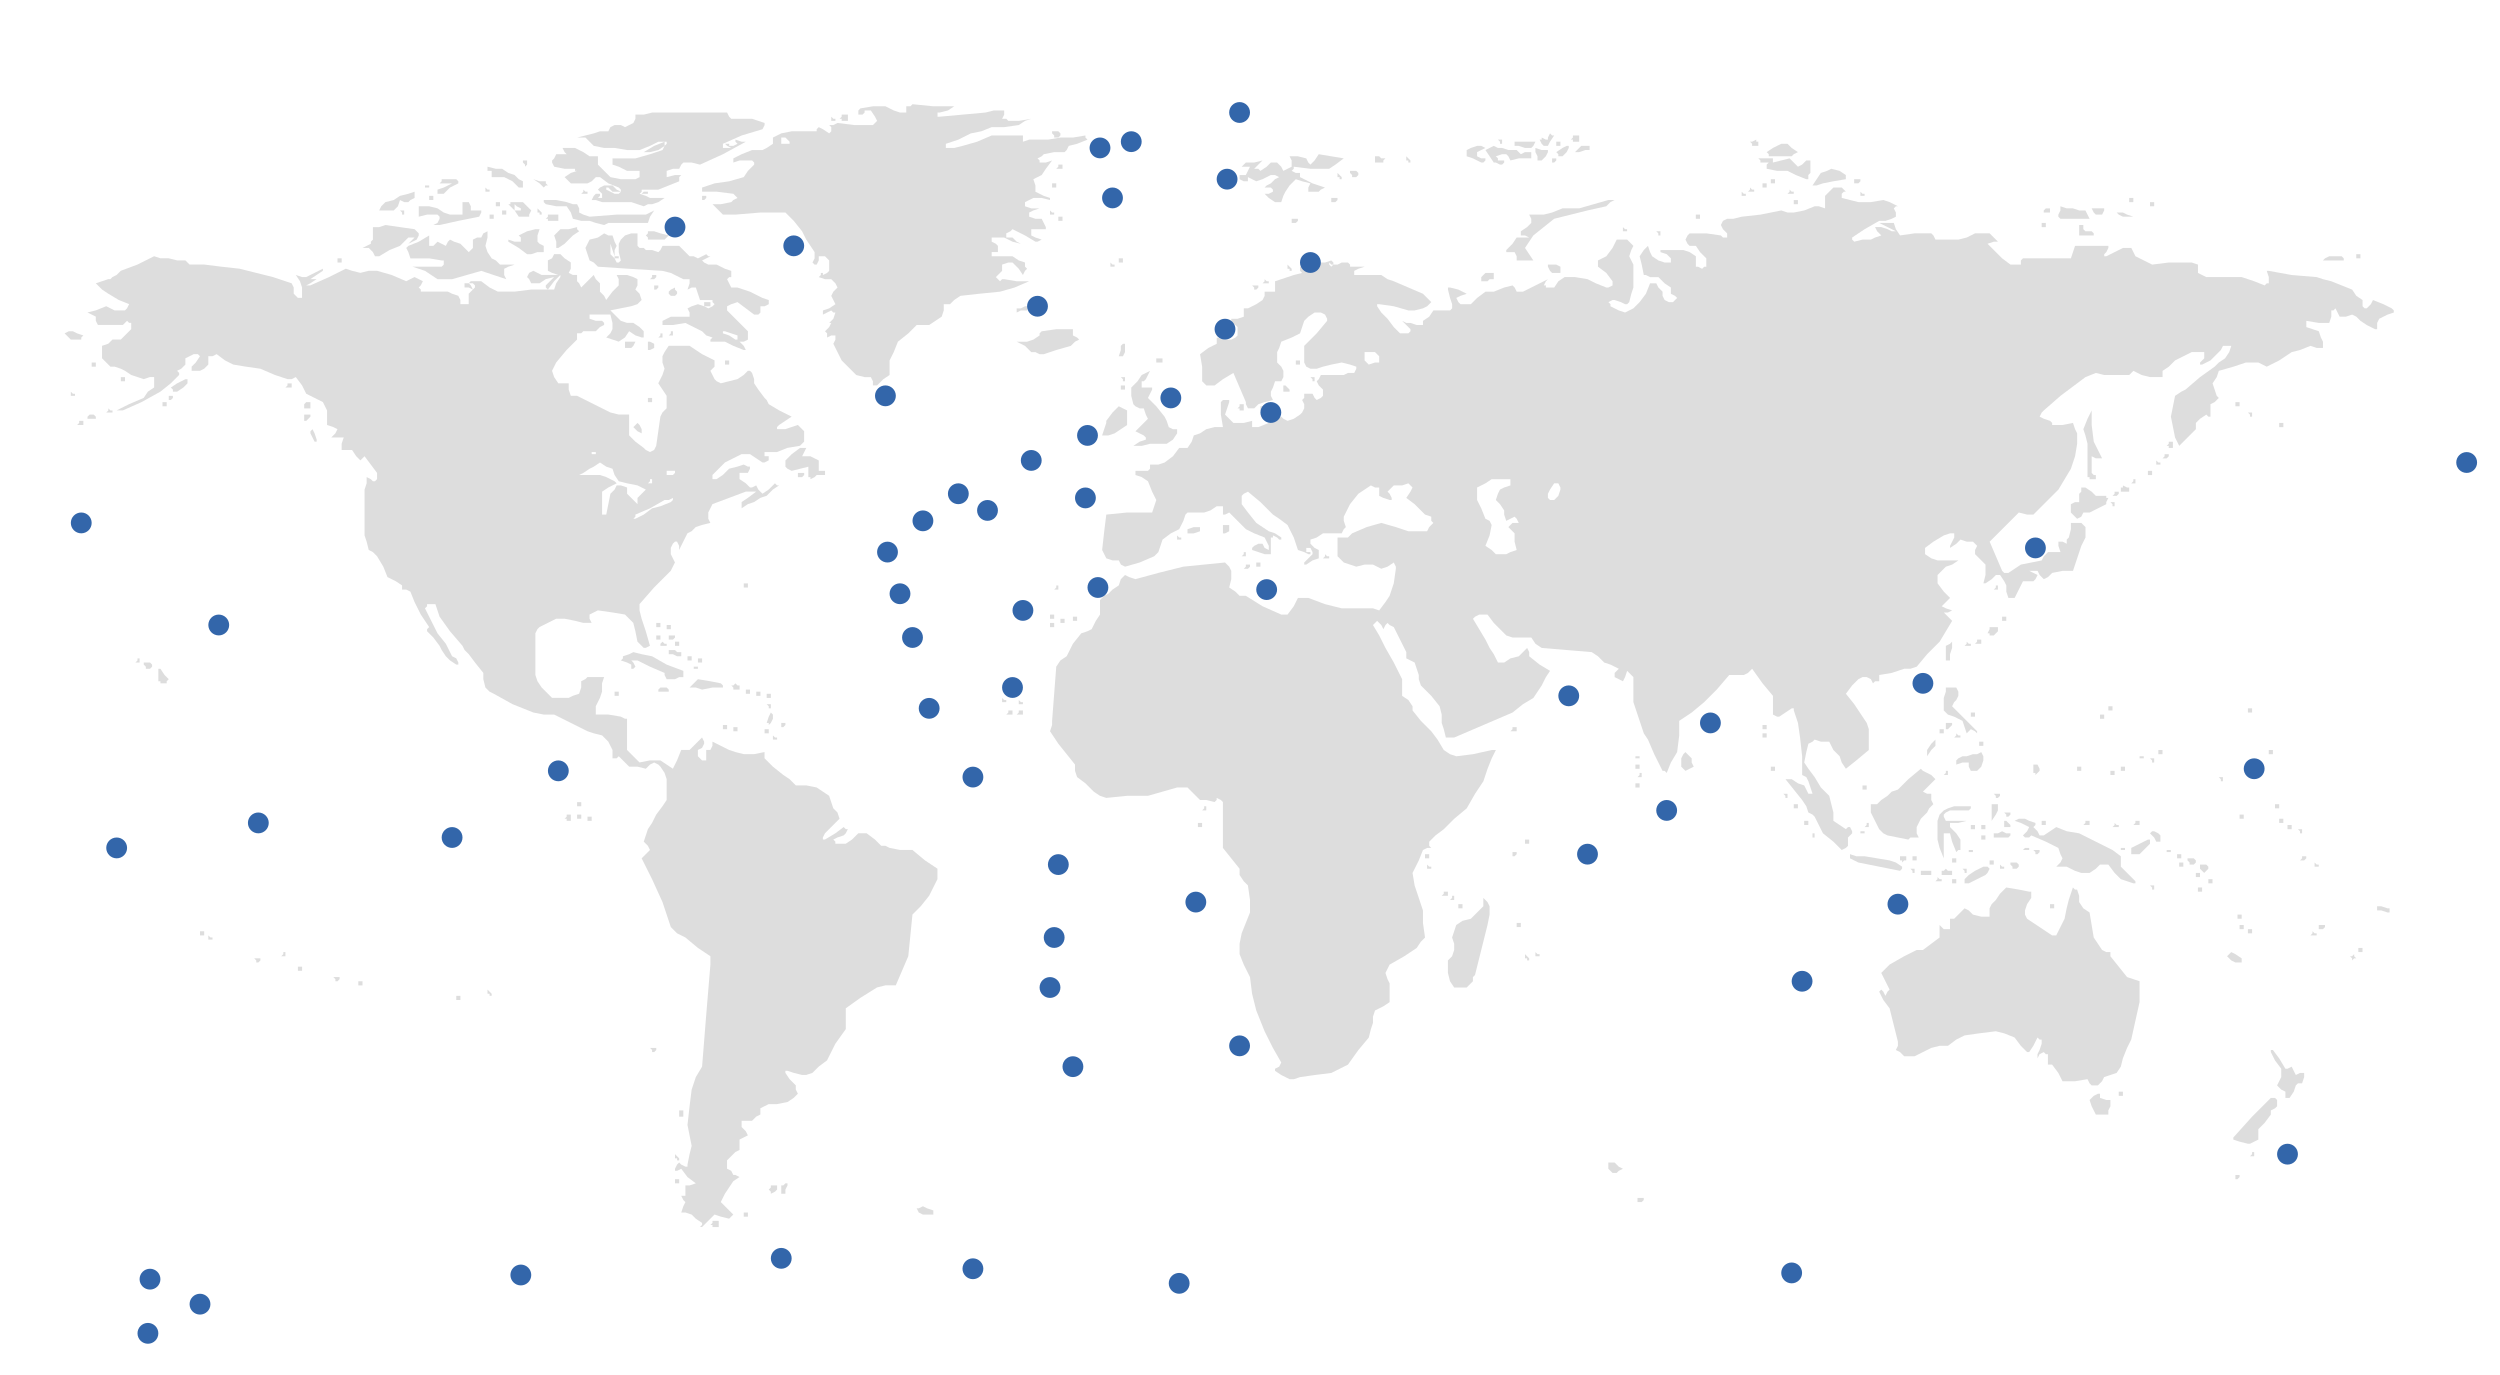 <svg xmlns="http://www.w3.org/2000/svg" viewBox="0 0 1200 660">
<style>
@keyframes pulse {
  from {
    stroke: #36a;
    stroke-width: 0;
  }
  50% {
    stroke: #3366aa00;
    stroke-width: 15;
  }
}
circle {
  animation-duration: 3s;
  animation-iteration-count: infinite;
  animation-name: pulse;
}
</style>
<path fill="#ddd" d="m337 588 0-1-3-2-2-2-3-1-2 0 1-3 1-2-1-1-1-2h1 1v-2-3l2 0 3-1-4-3-3-4-2 1-1 0 0-1 0 0 1-2 1-1 1 1 2 1 1 0 0-1 1-5 1-4-1-5-1-5 1-9 1-8 2-6 3-5 2-25 2-24 0-2 0-2-6-4-6-5-4-2-3-3-2-6-2-6-5-11-5-10 2-2 2-2-1-2-2-2 1-3 1-3 2-3 2-4 3-4 2-3v-5-5l-1-3-2-3-1-1-2-1-2 1-2 2-4-1-4 0-3-3-2-2-1 1-2 0v-2-2l-2-4-3-3-4-1-3-1-8-4-8-4-5 0-5-1-10-4-9-5-2-1-2-2-1-4 0-3-4-5-3-4-2-2-1-2-6-7-5-7-1-3-1-3h-2-2l0 1-1 1 3 6 3 6 4 5 3 6 2 1 1 2 0 1-1 0-3-2-2-2-2-3-1-2-3-4-3-3 0-1 1-1-2-3-2-3-3-6-2-5-2-1-2 0v-1-1l-3-2-4-2-2-5-3-5-2-2-2-1-1-4-1-3 0-11 0-11 1-3 0-3 2 1 1 1 1 0 1-1v-2-1l-3-4-3-4-1 1-1 1-2-2-2-3h-3-2l0-3 1-3-3 0-3 0 2-2 1-2-2-1-3-1v-4-3l-1-2-1-2-4-2-4-2-2-4-3-4-2 1-2 0-6-2-7-3-7-1-6-1-4-2-4-3-2 1-2 0 0 1 0 1 0 1 0 1-2 2-2 1h-2-2v-1-1l2-2 2-3-1-1-2 0-2 1-2 1v1 2l-2 2-2 1 1 1 0 1-4 4-5 4-9 5-9 4-2 0-1 0 6-3 7-3 2-3 3-2v-3-2l-2 0-3 1-3-1-3-1-3-2-2-1-3-1-2 0-2-2-2-2v-3-3l3-1 2-2h2 2l2-2 3-3v-1-2l-1 0-1-1-1 1-1 1-3 0-3 0-3 0-3 0-1-2 0-2-2-1-2-1 4-1 5-2 2 1 2 1 2 0 3 0 1-1 1-2-5-2-5-3-3-2-3-3 3-1 3-1 1 0 1-1 2-1 2-2 8-3 8-4 3 1 4 0 4 1 4 0 1 1 1 1 3 0 4 0 8 1 9 1 4 1 4 1 8 2 9 3 1 2 0 3 1 1 1 1h1 1l0-3 0-2-1-3-2-3 3 1 2 0 4-2 4-2v1 0l-3 2-3 2 1 0 2 0-3 2-2 1 1 0 1 0 9-4 8-4 3 1 4 1 4-1 4 0 7 2 7 3 2-1 2-1 2 1 2 1-1 2-1 1 1 1 0 1h7 6l2 1 3 1 1 2 0 2 2 0 2 0 0-3 0-2 2-2 1-1 0-1-1-1h-1-1l1 1 1 2-2-1-2 0v-1-1l2 0 1-1h3 2l4 3 4 2 8 0 8-1 5 0 6 0 1-3 2-3v-1 0l-3 3-3 4-1-1 0-1 2-2 2-2-4 1-3 2h-2-2l-1-2-1-1 1-2 2-1 2 1 2 1 4 0 4 0-3-1-2-1v-3-2l2-1 1-2h1 2l2 2 3 2 0 3-1 2 2 1 2 0 0 1 0 2 1 1 1 2 3-3 3-3 1 2 2 2v2 2l2 2 1 2 3-4 3-3 0-3-1-2h2 3l3 1 2 1 0 3-1 2 2 2 1 3-2 2-3 1-5 1-5 1 2 2 3 3 3 1 3 0 3 2 2 2v2 1h0-1l-3-1-3-2-2 3-3 2-3-1-3-1 2-2 1-2 0-3-1-4h-5-5v1 1l3 1 3 0 1 1 0 1-2 1-2 2h-3-3l-1 1-2 0v2 1l-5 5-5 6-1 2-1 2 1 3 2 3 2 0 3 0 0 3 1 3h2 1l8 4 8 4 4 1 5 0v5 5l3 3 4 3 1 1 2 1 2-1 1-2 1-7 1-7 1-2 2-2 0-3 0-3-2-3-2-3 2-4 1-3-1-3 0-3 1-2 2-3h5 5l6 4 6 3v1 2l-1 1-1 1 1 2 1 2 1 1 2 1 4-1 4-1 3-2 2-2 1 0 1 1 1 3 0 2 2 3 3 4 1 1 1 2 5 3 6 3-3 2-3 2-1 1 0 1h2 2l3-1 3-1 2 2 1 1v3 2l-1 1-1 1-6 1-5 2-3 0-3 0v1 1h1 1v1 1l-2 1-1 0-3-2-3-2h-2-2l-4 2-4 2-3 3-3 3v1 1h1 1l3-2 3-3 4-1 3-1 2 1 1 0 0 1-1 2-2 0-2 0v2 1l3 2 2 2 1 0 2-1 1 2 2 2 3-2 3-3 1 1 1 0-3 2-3 3-3 1-3 2-3 1-3 2v-1-2l3-2 4-3-3 0-2 0-8 3-8 3-1 2-1 2 0 3 1 2-4 1-3 1-2 2-2 1-2 4-2 4 0-2-1-2-1 0-1 1-1 2 0 3 1 2 1 2-1 2-1 2-8 8-7 8 0 3 1 4 2 6 2 7-2 1-1 0-2-2-1-1-1-5-1-4-2-2-2-2-6-1-7-1-2 1-2 1 0 2 1 2-4 0-4-1-5-1-4 0-4 2-4 2-1 1-1 2 0 10 0 10 1 3 2 3 3 3 2 2h4 4l2-1 3-1 1-3 0-3 2-1 1-1 4 0 4 0-1 3 0 4-1 3-2 4v2 2l6 0 6 1 2 1 1 0 0 8 0 7 3 3 3 3 5-1 5 0 3 2 3 2 2-4 2-5h2 2l3-3 3-3 1 2 0 1-1 2-2 1v1 2l1 1 1 1h1 1v-2-3h1 1l1-2 0-2 4 2 4 2 3 1 4 1 5 0 5-1v1 2l4 4 5 4 3 2 3 3 5 0 5 1 3 2 3 2 1 3 1 3 2 2 1 3-3 3-3 3-1 1-1 2 0 1 1 0 5-3 4-3 1 1 1 0-1 2-1 1-3 1-2 1 1 1 0 1h3 2l3-2 3-3h2 2l4 3 3 3 2 0 2 1 5 1 6 0 6 5 6 4v3 2l-2 4-2 4-4 5-4 4-1 10-1 10-3 7-3 7-5 0-4 1-8 5-7 5v5 5l-5 7-4 8-4 3-3 3-3 1-2 0-4-1-3-1-1 0 0 1 2 3 3 3 0 2 1 2-2 2-3 2-5 1-4 0-2 1-2 1v1 2l-2 1-2 2h-2-3v2 1l2 2 1 2-2 1-2 1 0 3 0 2-2 1-2 2-1 1-1 1 0 2 0 2 2 1 1 2 1 0 2 1-3 2-2 3-2 3-2 4 3 3 3 3-1 1-1 1-4-1-3-1-3 3-3 3h0-1l1-1zm-28-341 4-3 4-1 5-2 1-1 0-1-2 1-2 0-7 4-7 3 0 1-1 1h1 0zm-17-5 1-5 2-2 1-2 2 0 3 1 0 1 0 2 3 3 2 2v-1-2l2-2 2-2-2-1-2-1-5-1-4-1-2-3-1-3-3-1-3-2-3 2-2 1-3 2-2 1 5 0 5 0 3 1 4 2 0 0 1 1-4 2-3 2 0 1 0 1 0 5 0 4h1 1l1-5zm21-11v-1h0-1l0 1-1 1h1 1zm11-4 0-1h-2-2v1 1h1 2zm-38-10-1 0-1 0 0 1h1 1zm56 371-1 0 1-1 0-1h2 1v2 1h-1-2zm15-5v-1h1 1v1 1h-1-1zm84-1-1-2 1 0 2-1 2 1 3 1v1 1h-2-3zm345-6v-1h2 1l0 1-1 1h-1-1zm-416-4-1-1 1-1 0-1h2 1v1 1l-1 1-2 1zm5-1v-2l1 0 1-1 1 0 0 1-1 2 0 2h-1-1zm-51-4v-1h1 1v1 1h-1-1zm749-2v-1h1 1l0 1-1 1h-1 0zm-300-3-1-1v-2-1h1 2l2 2 2 1-2 1-1 1-1 0-1 0-1-1zm-448-6-1 0v-1-1l1 1 1 1 0 1-1 0zm756-2 0-1h1 0v1 1h-1-1zm-6-6-3-1 0-1 0 0 9-10 9-9 2 0 1 1v1 2l-1 1-2 1v1 1l-3 4-3 3v3 2l-2 1-2 1-1 0 0 0-4-1zm-749-13v-2h1 1v2 1h-1-1zm678-4-1-3 2-2 2-1 0 0 1 0v1 1l3 1 2 0 0 1 0 2-1 2 0 2h-3-3l-2-4zm93-5v-2l-2-1-2-2 1-2 1-2v-2-2l-3-4-2-4 0-1 1 0 3 4 3 5 1 0 2-1 1 2 1 2 2-1 2 0 0 2-1 3-2 0-1 1-1 3-2 3h-1-1zm-80-1v-1h1 1v1 1h-1-1zm-14-5-1-2-6 1-6 0-2-4-3-4h-1-1v-2-3l-1 0-1-1-2 1-1 2 0-2 1-2 1-3 0-2-1 0-1-1-2 4-2 3-1 0 0 0-3-3-3-4-5-2-4-1-8 1-7 1-4 2-4 3-4 0-4 1-4 2-4 2h-2-3l-2-2-2-1 1-2 0-2-2-8-2-8-3-4-2-4 1-1 0 0 1 1 1 2 1-2 1-1-2-4-2-4 2-2 2-2 7-4 6-3h2 1l4-3 4-3v-3-3l1 1 1 1h2 1v-2-3h1 1l3-3 2-2 2 1 2 2 4 1 4 0v-2-2l1-2 2-2 2-3 3-3 6 1 5 1h1 0v1 2l-2 3-1 3 0 2 1 2 6 4 6 4h1 1l2-4 2-4 1-5 1-4 1-3 1-3 1 1 1 0 1 3 0 3 2 3 3 2 1 6 1 6 2 3 2 3 2 1 2 0v1 1l4 5 4 5 3 1 3 1 0 5 0 5-2 9-2 9-2 4-2 5-1 4-2 3-3 1-3 1-1 2-2 2h-1-2l-1-1zm-388-4-3-2v-1 0l2-1 1-2-4-7-4-8-2-5-2-5-2-8-1-8-3-6-2-5 0-5 1-5 2-5 2-5 0-6-1-7-2-2-2-3v-1-2l-4-5-4-5v-11-11l-1-1-2-1 0 1-1 1-4-1-3 0-3-3-3-3h-3-2l-7 2-7 2-10 0-10 1-3-1-3-2-4-4-4-3-1-3 0-3-4-5-4-5-2-3-2-3 1-3 0-2 1-13 1-13 2-3 3-2 3-6 4-5 3-1 2-1 2-4 2-3v-3-4l2-2 2-1 2-2 3-2 1-3 2-2 2 1 3 1 11-3 12-3 10-1 10-1 2 2 1 2 0 4-1 4 3 2 2 2h1 2l8 5 9 4h2 1l3-4 2-4h3 2l8 3 8 2 3 0 3 0 3 0 3 0 3 0 3 1 3-4 2-3 2-6 1-7 0-1-1-2-3 2-3 1-2-1-2-1-4 0-4 1-3-1-3-1-2-2-1-1 0-5 0-4h2 3l1-1 1-1 7-3 7-2 7 2 6 2h5 4l1-2 2-2-1-1 0-2-3-1-2-2-3-3-4-3 2-3 1-2-1-1-1-1-3 1-4 0-2 2-1 1 1 1 1 2 0 1-1 0-3-1-2-1 0-2 0-2-2 0-2-1-3 2-3 2-4 5-3 6 0 2 1 3-1 1-1 2h-4-5l-3 2-3 1v1 1l2 2 2 1v2 2l-3 1-3 2-1 0 0-1 2-2 2-2 0-1-1-2h-1-1v1 1h1 1l0 1-1 0-2-1-3-1-2-6-3-6-4-3-3-2-6-6-6-5-2 1-1 1 0 2 0 2 3 4 4 5 3 2 3 2 3 1 3 2 0 1-1 0-1-1-2-1 0 1-1 0v4 4h-1-2l-3-1-3-1 0-1 1-1 2-1 2 0 1 2 2 1 0-1 0-1-1-2-1-2-5-2-4-2-4-4-4-4-2 1-1 0v-2-2h-1-2l-3 2-3 1-3 0-4 0-1 0-1 1-1 3-2 4-4 2-4 3-1 3-1 3-1 1-1 1-7 3-7 2-2-1-1-2-3 0-3-1-1-2-1-2 1-9 1-8 10-1 10 0 1 0 1 0 1-3 1-3-2-4-2-5-3-2-3-1 0-1 0-1h3 3l1-1 0-2 4 0 3-1 4-3 3-4h2 2l2-3 1-3 3-1 3-2 4-1 4 0-1-6 0-6 1-1 2 0 1 0 0 1-1 3-1 3 2 2 2 2 5 0 4-1v1 2l1 0 2 0 5-2 6-3 1 1 2 1 3-1 3-2 1-1 1-2 0-2-1-2 1-1 0-2h2 2l1 2 1 1 2-1 1-1v-2-1l-2-2-1-2 1-1 1-2 5 0 6 0 2-1 3 0 1-2 0-1-3-1-4-1-5 1-4 1-3 1-3 0-2-1-1-2v-4-4l6-6 5-6 0-1-1-2-2-1-3 0-3 2-2 2-1 3-1 3-4 2-5 2-1 3-1 2v3 2l2 2 1 2 0 3-1 2h-1-2l-1 3-1 2 0 2 1 2-4 1-3 1-1 1-1 1h-2-1l-1-2 0-1-3-7-3-7-5 3-4 3h-2-2l-1-1-1-1 0-7-1-6 4-3 4-2 0-2 0-1 4 1 3 0 2-1 1-1v-2-2l-1-1-2-1v-1-1l3 0 3-1v-2-2h1 1l4-2 3-2 1-2 0-2 2 0 3 0v-3-2l3-1 3-1 3-1 4-1-1-1 0-2 4 1 3 0 1-1 2-2 2 0 3-1 1 1 0 1-1 0-1-1 0 1 1 1 1-1 2 0 2-1 3 0 1 1 0 1 3 0 4 0-3 1-2 1v1 1h6 7l3 2 3 1 7 3 7 3 2 2 2 2-2 2-2 1-4 1-3 0-7-2-7-1-1 0 0 1 2 3 3 3 3 4 3 3h2 2l1-1 0-1-2-2-2-2 2 1 2 0 3 1 3 0v-1-1l3-2 2-3h4 4l1-1 0-2-1-3-1-4 0-1 1 0 4 1 4 2-3 1-2 1 1 2 1 1 2 0 3 0 3-3 4-3h2 2l5-2 4-1 1 1 1 2 1 0 2 0 6-3 6-3-1 1-1 2 1 0 0 1h2 2l2-3 3-2 5 0 6 1 4 2 5 2 1 0 2-1v-1-1l-3-4-4-3v-2-1l2-1 2-1 3-4 2-4h2 3l1 1 2 2-1 2-1 3 1 2 1 2 0 5 0 6-1 3-1 4-1 1-1 0-2-1-3-1-1 0-2 1 1 1 0 1 4 2 3 1 4-2 3-3 3-4 2-5h1 2l1 2 2 2 0 2 1 2 2 1 2 0 1-1 1-1-1-1-2-1v-1-2l-3-2-3-3-2 0-2 0-2-1-1 0-1-5-1-4 2-3 2-2 1 3 1 2 3 2 3 1h1 2v-1-1l-2-2-3-1v-1 0l5 0 6 0 3 1 3 2v2 3l1 0 2 1 1-1 1 0v-2-2l-3-3-2-3h-1-2l-1-1-1-2 1-2 1-1 8 0 7 1 1 1 2 0v-1-1l-2-2-1-2 1-2 2-1 3 0 4-1 9-1 10-2 3 1 3 0 5-1 5-2 2 0 3 1 0-3 0-3 2-2 2-2 2 0 2 0 1 1 1 1-1 0-1 1v1 1l4 1 4 1 6 0 6-1 3 1 4 2-1 0-1 1 1 2 0 2-2 1-3 1-2 0-1 0-7 4-6 4 0 1 1 1 4-1 4 0 2-1 3-1-2-2-1-2 3 0 3 1 2 1 2 0-4-2-4-2 3 0 4 0 1 3 2 3 7-1 8 0 1 1 1 2 5 0 6 0 4-1 4-2 3 0 4 0 2 2 2 2-2 0-3 1 2 2 2 2 3 3 4 3h3 2l0-2 1-1 7 0 7 0 2 0 2 0 2 0 3 0 1-3 1-3 8 0 8 0 0 1 0 0-1 2-1 1 0 1 1 0 4-2 4-2h2 2l1 2 1 2 4 2 4 2 8-1 9 0 2 0 3 1v2 2l2 1 2 1h9 8l6 2 5 2 1-1 1 0 0-3-1-3 0 0 1 0 11 2 12 1 3 1 4 1 5 2 5 2 2 3 3 2v2 1l1 1 1 0 2-2 1-2 5 2 4 2 1 1 0 1-3 1-4 2-1 2 0 3h-1 0l-4-2-3-2-2-2-2-1-3 1-3 0-1-2-1-2-1 1-1 0 0 3-1 3-5 0-6-1v1 2l3 1 3 1 1 3 1 2v2 1l-3 0-3-1-5 2-4 1-6 4-6 3-2-1-2-1h-3-3l-6 2-7 2-1 3-2 3 1 3 1 3 1 1 0 0-2 2-2 1v3 3l-1 0-1-1-3 2-2 2v2 1l-4 4-4 4-1-2-1-2-1-5-1-5 1-5 1-5 3-2 2-1 7-6 7-5 2-2 3-2 2-3 1-3h-2-2l-1 2-2 2-3 3-4 2-1 0 0-1 1-1 1-1v-2-1h-3-3l-4 2-4 2-3 3-3 2v2 1h-3-3l-4-1-4-2-1 1-1 1-4 0-3 0-5 0-4-1-5 2-4 3-8 6-8 7-1 1-1 2 2 1 3 1 1 1 0 1 5 0 5-1 1 3 1 2v2 3l-1 6-2 6-3 5-3 5-6 6-6 6-3 0-4-1-7 7-7 7 3 7 3 7 1 1 2 0 3-2 3-2 5-1 5-1 1-2 2-2h3 3l-1-3 0-2 2 0 2 1 0-2 1-1 1-4 0-3h2 3l1 1 1 1v3 2l-1 2-1 2-2 6-2 6-5 0-5 1-2 2-2 1-2-2-1-2-2 0-2 0 2 1 2 1-1 2-1 1h-3-2l-2 4-2 4-2 0-1 0-1-3 0-3-1-2-2-3h-1-1l-2 2-3 2h0-1l1-4 0-5-2-2-3-3 0-2 1-2-1-1-1-1-3 0-3-1-2 2-3 2 0-1 1-2 1-2 0-2-2 0-3 1-5 3-4 3v2 1l3 2 3 1 5 0 5 0-3 2-3 1-2 2-2 2 0 2 0 2 3 4 3 3-2 2-2 2 2 1 3 1-2 1-2 0 2 2 2 2-3 5-3 5-6 6-5 6-3 1-3 0-6 2-6 1v2 1l-2 0-1 1-1-2-2-1-2 0-2 1-3 3-3 4 4 5 4 6 2 3 1 3v5 5l-6 5-5 4-2-3-1-3-3-3-2-4-4 0-3-1-1 1-2 1-1 4-1 5 2 3 3 4 3 5 4 4 1 4 1 4 0 2 0 2 3 2 3 2 1-1 1 0 1 2 0 1-1 1-1 1v2 2l-1 1-2 1-4-4-5-4-2-4-2-4-1-1-2-1-1-3-2-3-4-5-4-5h2 1l3 2 3 1 1 2 1 2h1 1l-1-3-1-3-1-2-2-1 0-9-1-9-1-7-2-6 0-1-1 0-3 2-3 2-1 0-2-1v-4-5l-5-6-5-7-2 2-2 1h-4-3l-6 7-6 6-6 5-6 4 0 7-1 8-3 5-2 5-1-1-1 0-4-8-3-7-2-3-1-3-2-6-2-6v-6-6l-1-1-2-2-1 3-1 2-2-1-2-1v-1-1l1-1 1-1-4-2-3-1-3-3-3-2-12-1-12-1-3-2-2-3h-4-5l-3-1-2-2-4-4-3-4-2 0-2 0-2 1-1 1 3 5 3 5 1 2 1 2 2 3 2 4h2 1l3-2 4-1 2-2 2-2 1 2 0 2 5 4 5 3-2 3-2 4-2 3-2 3-5 3-5 4-14 6-14 6-2 0-2 0-1-4-1-3 0-4-1-4-4-5-5-5-1-3 0-2-1-3-1-3-2-1-2-1v-2-1l-3-6-3-6-2-1-1-1-1 1-1 2-1-2-2-2-1 1-1 1 3 5 3 6 4 7 4 8 0 4 0 4 3 2 2 3v1 1l4 5 5 5 3 4 3 5 3 2 3 1 8-1 9-2 1 0 1 0-1 2-1 2-2 5-2 6-4 6-4 7-6 5-5 5-4 3-3 3 0 2 1 1-2 0-2 1-2 5-3 6 1 6 2 6 1 3 1 3 0 6 1 7-2 2-2 3-6 4-7 4-1 2-1 2 1 3 1 2v5 4l-3 2-4 2-1 3 0 3-1 3-1 4-5 6-5 7-4 2-4 2-8 1-7 1-3 1-2 0-4-2zm110-251 3-1-1-4 0-4-2-2-1-1 1-1 1-1 1 0 2 0-1-2-1-1-2 1-2 1-1-3 0-2-2-3-2-2 1-3 1-2 2-1 3-1v-1-2l-5 0-4 0-3 2-4 2 0 3 0 3 2 4 2 5 2 1 1 2-1 5-2 5 3 2 2 2h3 2l2-1zm23-27 1-3 0-1-1-2h-1-1l-2 3-1 2 0 2 1 1h1 1zm-86-65v-2l-1-1-1-1h-3-2v2 2l1 1 1 1 3-1 2 0zm-349 331-1-1h2 1l0 1-1 1h0-1zm-94-25v-1h1 1v1 1h-1-1zm16-2-1 0v-1-1l1 1 1 1 0 1-1 0zm461-6-1-4v-3-3l2-2 1-3 0-3-1-3 1-3 1-3 3-2 4-1 3-3 3-3 0-2 0-2 2 2 1 2 0 4-1 5-3 12-3 12-1 1 0 2-2 2-1 1h-3-3l-2-3zm-524 1v-1h1 1v1 1h-1-1zm-11-2-1-1h2 1l0 1-1 1h0-1zm-18-5v-1h1 1v1 1h-1-1zm-20-4-1-1h2 1l0 1-1 1h0-1zm948 0-2-2 1-1 1-1 2 1 3 2v1 1l-2 0-1 0-2-1zm-338-1-1 0v-1-1l1 1 1 1 0 1-1 0zm396 0-1-1 1 0 1-1 0 1 1 1-1 0-1 1zm-993-2 0-1h1 0v1 1h-1-1zm601 0v-1l1 1 1 0v1 0h-1-1zm395-2v-1h1 1v1 1h-1-1zm-1032-6v-1l1 1 1 0v1 0h-1-1zm-4-2v-1h1 1v1 1h-1-1zm1014 0 0-1 1 1 1 0v1 0h-2-1zm-31-1v-1h1 1v1 1h-1-1zm-4-2v-1h1 1v1 1h-1-1zm38 0v-1h2 1l0 1-1 1h-1-1zm-385-1v-1h1 1v1 1h-1-1zm346-4v-1h1 1v1 1h-1-1zm69-3-2 0v-1-1l2 0 3 1 0 0 1 0v1 1l-1 0 0 0-3-1zm-443-2v-1h1 1v1 1h-1-1zm284 0v-1h1 1v1 1h-1-1zm-287-4 0-1h1 0v1 1h-1-1zm-4-2 0-1h1 1v1 1h-2-1zm362-2v-1h1 1v1 1h-1-1zm-22-1-1-1h1 1v1 1h0-1zm-96-3v-1h1 1v1 1h-1-1zm6 0v-1l2-2 3-2 2-1 2-1 2 0 1 1-1 2-1 1-4 2-4 2h-1-1zm78 0-3-1-3-3-3-4h-2-2l-2 2-3 2h-2-2l-3-1-4-2h-3-2l2-2 1-2-1-2-1-3-6-3-7-3-1 1-1 0-1 0-1-1 2-2 1-2-4-2-3-1 2-1 3 0 2 1 3 1 0 1-1 1 2 2 1 2h1 1l3-2 3-2 5 2 6 1 6 3 6 3 4 2 4 3v3 2l4 4 3 3v0 1l-1 0 0 0-3-1zm39 0v-1h1 1v1 1h-1-1zm-130-1 0-1 1 1 1 0v1 0h-2-1zm124-2v-1h1 1v1 1h-1-1zm-132-1v-1h3 2v1 1h-2-3zm10 0v-1l1 0 1-1 1 1 2 0v1 1h-2-3zm-14-1-1-1h1 1v1 1h0-1zm25 0-1-1h1 1v1 1h0-1zm114 0-1-1v-1-1h1 2l1 1 0 1-1 1-1 1zm-155-2-10-2-2-1-2-1v-1-1l3 1 4 0 6 1 6 1 3 1 3 2 0 1-1 1 0 0 0 0zm-217 0v-1l1 1 1 0v1 0h-1-1zm275 0v-1l1 1 1 0v1 0h-1-1zm6 0-1-1 0-1 1 0 2 0 1 1 0 1-1 1h-1-1l0-1zm80-1v-1h1 1v1 1h-1-1zm65 0v-1l1 1 1 0v1 0h-1-1zm-156-1v-1h1 1v1 1h-1-1zm96 0-1-1 0-1 1 0 2 0 1 1 0 1-1 1h-1-1zm-138-1-1 0v-1-1h2 1v1 1l-1 0-1 1zm24 0v-1h1 1v1 1h-1-1zm-19-1v-1h1 1v1 1h-1-1zm187 0 0-1h1 1l0 1-1 1h-1-1zm-421-1v-1h1 1v1 1h-1-1zm361 0v-1h1 1v1 1h-1-1zm-319-1v-1h1 1l0 1-1 1h-1 0zm205-3-1-4 0-5 0-4 1-3 2-2 2-1 3-1 4 0 4 0 0 1-1 1-5 0-4 0-2 1-1 1 0 1 1 2 5 0 5 0-4 1-4 0v1 1l3 3 2 3 0 3 0 2-1 0-1 1-2-5-1-4h-1-2l0 6 0 6-2-5zm46 2-1-1h2 1l0 1-1 1h0-1zm46 0v-2l4-2 4-2h1 0v1 1l-3 3-2 2h-2-2zm-78-1 1 0 1 0 0 1h-1-1zm95 0 1 0 1 0 0 1h-1-1zm-68-1 1 0 1 0 0 1-2 0-1 0 1-1zm46 0 1 0 1 0 0 1h-1-1zm-286-3v-1h1 1v1 1h-1-1zm302-2-2-2 1-1 1 0 2 1 1 1v2 1h-1-1zm-123 0-5-1-2-1-2-2-2-4-2-4v-2-2h2 1l2-2 3-2 2-2 3-1 5-5 6-5 1 1 2 1 2 1 2 2-3 3-3 3 2 1 2 0 0 3 1 2-2 2-1 2-3 3-2 4 0 3 1 2h-1-2l-1 0-1 1zm40 0v-1h1 1v1 1h-1-1zm-81-1v-1l1 0 0 1 0 1-1 0zm87 0v-1l2 0 2-1 2 1 2 0 0 1-1 1h-4-3zm-64-2 1 0 1 0 0 1h-1-1zm211 0-1-1h1 1v1 1h0-1zm-158-2v-1h1 1v1 1h-1-1zm5 0v-1h1 1v1 1h-1-1zm147 0v-1h1 1v1 1h-1-1zm-523-1v-1h1 1v1 1h-1-1zm321 0 0-1h1 0v1 1h-1-1zm66-1v-1l1 0 1 1 1 1 0 1h-1-2zm53 1 0-1 1 1 1 0v1 0h-2-1zm-149-1v-1h1 1v1 1h-1-1zm114 0v-1h1 1v1 1h-1-1zm21 0 0-1h1 1v1 1h-2-1zm24 0 0-1h1 1v1 1h-2-1zm69-1v-1h1 1v1 1h-1-1zm-822-1-1 0 1-1 0-1h1 1v2 1h-1-1zm10 0v-1h1 1v1 1h-1-1zm-5-1v-1h1 1v1 1h-1-1zm679-2 0-4h2 1l0 1 0 2-1 2-2 3 0-4zm119 2v-1h1 1v1 1h-1-1zm-112-1-1-1h2 1l0 1-1 1h0-1zm-385-3 0-1h1 0v1 1h-1-1zm283-1v-1h1 1v1 1h-1-1zm231 0v-1h1 1v1 1h-1-1zm-815-1v-1h1 1v1 1h-1-1zm580-4-1-1h1 1v1 1h0-1zm101 0-1-1h2 1l0 1-1 1h0-1zm-64-4v-1h1 1v1 1h-1-1zm-109-1v-1h1 1v1 1h-1-1zm281-3-1-1h1 1v1 1h0-1zm-279-2 0-1h1 0v1 1h-1-1zm147-1 0-1h1 0v1 1h-1-1zm43 0-1 0v-2-2h1 1l1 2 0 1-1 1-1 1zm36 0v-1h1 1v1 1h-1-1zm-205-2-1-1 0-2 0-2 1-2 1-1 1 1 2 2 0 2 1 2-2 1-2 1-1-1zm42 0v-1h1 1v1 1h-1-1zm95-1 0-2-3 0-3 1v-1-1l1-1 2-1 2 0 3-1 2 0 2-1 1 2 0 2-1 3-2 2h-2-1zm52 1v-1h1 1v1 1h-1-1zm21 0v-1h1 1v1 1h-1-1zm-233-1v-1h1 1v1 1h-1-1zm248-3-1-1h1 1v1 1h0-1zm-248-2 1 0 1 0 0 1h-1-1zm242 0 1 0 1 0 0 1h-1-1zm-102-2v-1l2-3 2-2v1 2l-2 2-2 3zm111 0v-1h1 1v1 1h-1-1zm53 0v-1h1 1v1 1h-1-1zm-139-4v-1h1 1v1 1h-1-1zm-579-3v-1l1 1 1 0v1 0h-1-1zm475-1v-1h1 1v1 1h-1-1zm93 0 0-1 1 1 1 0v1 0h-2-1zm-572-2v-1h1 1v1 1h-1-1zm564 0v-1h1 1v1 1h-1-1zm12-2-1-3-4-2-3-1-1-1-1-1 0-3 0-3 1-3 0-2h3 2l1 2 0 1 0 1-1 2-1 1-1 2 6 6 6 6v1 0l-1-1-2-1-1 1-1 1-1-3zm-591 1v-1h1 1v1 1h-1-1zm374 0 0-1h1 1v1 1h-2-1zm-379-1v-1h1 1v1 1h-1-1zm499 0v-1h1 1v1 1h-1-1zm88 0v-2h2 1l0 1-1 1-1 1-1 0zm-559-1v-1h1 1l0 1-1 1h-1 0zm-6-1-1 0 1-3 1-2 1 1 0 2-1 2-1 1zm639-3v-1h1 1v1 1h-1-1zm-62-1v-1h1 1v1 1h-1-1zm-462-1 0-1h1 1v1 1h-2-1zm5 0 0-1h1 1v1 1h-2-1zm590-1v-1h1 1v1 1h-1-1zm-67-1v-1h1 1v1 1h-1-1zm-643-1-1-1h1 1v1 1h0-1zm120-2v-1l1 1 1 0v1 0h-1-1zm-8-1v-1l1 1 1 0v1 0h-1-1zm-113-2v-1h1 1v1 1h-1-1zm-73-1v-1h1 1v1 1h-1-1zm68 0v-1h1 1v1 1h-1-1zm-5-1v-1h1 1v1 1h-1-1zm-42-1 1-1h2 1l1 1 0 1h-2-3zm18-1-3 0 2-2 2-2 6 1 5 1 1 1 0 0 0 0 0 1-5 0-5 1zm18 0-1-1 1 0 1-1 1 1 1 0v1 1h-1-2zm-275-3-1 0v-3-3l1 0 0 0 2 3 2 2-1 1 0 1h-1-2l0-1zm242-3 0-1-7-3-6-3h-2-1l1 1 1 2-1 1-1 0v-1-1l-2-1-3-1 1-1 0-1 3-1 2-1 4 1 5 1 7 4 8 3v2 1l-2 0-2 1-2 0-2 0-1-2zm-249-4-1-1 0-1 1 0 2 0 1 1 0 1-1 1h-1-1zm263 0 1 0 1 0 0 1h-1-1zm-267-3 0-1h1 0v1 1h-1-1zm269 0v-1h1 1v1 1h-1-1zm-5-1v-1h1 1v1 1h-1-1zm604-2v-4l2-1 1-1v1 2l-1 3 0 3h-1-1zm-611 0-2 0v-1-1h1 2l1 1 2 0v1 1l-1 0-1 0zm-6-5 1-1 1 1 1 0v1 0h-2-1zm7 0v-1h1 1v1 1h-1-1zm620 0 0-1 1 1 1 0v1 0h-2-1zm5-1 0-1h1 1v1 1h-2-1zm-634-2v-1h1 1v1 1h-1-1zm6 0v-1h2 1l0 1-1 1h-1-1zm634-2-1 0 1-2 0-1h2 2v1 1l-1 1-1 1h-1-1zm-635-3v-1h1 1v1 1h-1-1zm-5-1v-1h1 1v1 1h-1-1zm189 0v-1h1 1v1 1h-1-1zm5-2v-1h1 1v1 1h-1-1zm6-1v-1h1 1v1 1h-1-1zm446 0v-1h1 1v1 1h-1-1zm-457-1v-1h1 1v1 1h-1-1zm3-14 0-1h1 0v1 1h-1-1zm451 0 0-1h1 0v1 1h-1-1zm-601-1v-1h1 1v1 1h-1-1zm241-9 0-1h1 1l0 1-1 1h-1-1zm5-1v-1h1 1v1 1h-1-1zm33-4 0-1 1 1 1 0v1 0h-2-1zm-39-1 0-1h1 0v1 1h-1-1zm-32-8v-1l1 1 1 0v1 0h-1-1zm5-3v-1l3-1 2 0 1 0 0 1 0 0 0 1-3 1-3 0zm17-1v-2h2 1l0 2 0 1-2 1-1 0zm409-6-2-2v-2-2l2-1 2 0v-2-2l1-1 0-2h1 1l3 2 2 2h3 2l0 1 1 0-1 2 0 1-4 2-4 2h-2-1l-1 2-2 1zm18-6-1-1h1 1v1 1h0-1zm1-5 0-1h1 1l0 1-1 1h-1-1zm3-2v-1l1 0 0-1 2 1 1 0v1 1h-2-2zm6-4 0-1h1 0v1 1h-1-1zm-635-2-1 0v-2-3l-4 1-4 1-2-1-1-1v-1-2l3-3 4-3h2 1l-1 2-1 2h2 2l2 1 2 1v3 2h2 1v1 1l-2 0-2 0-1 1-2 1zm614 0-1 0v-8-8l-1-4-1-3 2-5 2-4 0 7 1 8 2 4 2 4-3 0-2-1 0 2 0 2 0 2 0 2 1 1 1 0v1 1h-1-2zm-620-1v-1h2 1l0 1-1 1h-1-1zm648-1v-1h1 1v1 1h-1-1zm4-5v-1l1 1 1 0v1 0h-1-1zm4-3 0-1h1 1l0 1-1 1h-1-1zm2-5-1 0 1-1 0-1h1 1v2 1h-1-1zm-494-2 3-1 0-1-1-1-2-1-2-1 3-3 3-3-1-2-1-3-1 0-1 0-2-1-1-1-1-4 0-4 3-3 2-3 2-1 2-1-1 2-1 2-1 1-1 0v2 1h3 2v1 0l-1 2-1 2 4 4 4 5 1 2 1 3 2 1 2 0v1 1l-2 3-3 2-4 0-4 0-4 1-4 0 3-2zm-397-2-1-2 0-1 1-1 1 2 1 3 0 1-1 0zm380-4 1-3 0-1 0 0 3-4 3-3 2 1 2 1 0 4 0 3-3 2-3 2-3 1-3 0zm-224 1-2-2 1-1 1-1 1 1 1 2 0 1 0 1zm788-3v-1h1 1v1 1h-1-1zm-1056-1 0-1h1 1v1 1h-2-1zm108-2v-2h2 1l0 1-1 1-1 1-1 0zm-104-1 1-1h1 1l1 1 0 1h-2-2zm1038-1-1-1h1 1v1 1h0-1zm-1028-2 0-1 1 1 1 0v1 0h-2-1zm543-1-1 0 1-1 0-1h1 1v2 1h-1-1zm10 0v-1h1 1v1 1h-1-1zm-459-2 1-1 1 0 1 0 0 1 0 2h-1-2zm-68 0v-1h1 1v1 1h-1-1zm995 0v-1h1 1v1 1h-1-1zm-762-2v-1h1 1v1 1h-1-1zm-230-1v-1h1 1l0 1-1 1h-1 0zm-47-2v-1l1 1 1 0v1 0h-1-1zm49-2-1-1 3-2 4-2 0 0 1 0v1 1l-2 2-3 2h-1-1zm533-1v-1l1 0 1 1 1 1 0 1h-1-2zm-78 0v-1h1 1v1 1h-1-1zm-400-1 0-1h1 1v1 1h-2-1zm281-2-1-2-3 0-4-1-4-4-3-3-2-4-2-4 1-2 0-2-2 0-2 1 0-2-1-1 2-2 1-2h0-1l2-2 1-3-1 0-1-1-2 1-2 1v-1-1l3-1 3-2-1-2-1-2 1-2 2-2-1-2-2-2-3 0-3-1 1-1 0-1 1 0 0 1 2-1 1-1v-2-3l-1-1-1-1h-2-1l0 2-1 2-1 0-1-1 1-2 0-3-2-3-2-3-1-2-1-2-4-5-4-4-12 0-12 1-3 0-3 0-2-2-3-3 4 0 5-1 1-1 2-1-1-1-1-1-8-1-7 0v-1-1l3-1 3-1 7-1 7-2 2-3 3-3 0-1-1-1-2 0-1 0-3 0-3 1v-1-1l4-2 5-2 2 0 3 0 2-1 3-2v-1-2l4-2 5-1 6 0 6 0 0-1 1-1 2 1 3 2 1-1 0-1 0-1-1-1 2 0 2-1 8 1 9 0 1-1 1-1-1-2-2-3h-1-2l0 1-1 1h-1-1l0-2 1-1 6-1 6 0 4 2 3 1h2 1v-1-2l2 0 1-1 10 1 10 0-3 2-4 1-1 0 0 1 0 1 1 0 11-1 11-1 4-1 5 0 0 2-1 2 2 0 1 1 5 0 6-1-3 1-3 2-7 1-6 0-5 2-5 1-6 3-6 2v1 1l4 0 4-1 7-2 7-3 7 0 8 0 0 1 0 2 3-1 3 0 6 0 6-1 6 0 6-1 0 1 1 1-5 2-4 1-1 2-1 1-5 0-5 1-1 1-2 1 1 1 0 1 3 0 3-1-3 4-2 3-2 1-2 1 1 3 0 3 4 2 3 1v1 0l-4-1-4 0-2 1-2 1v1 1l3 1 4 0-3 1-2 1v1 1l3 1 3 0 1 2 1 2 0 0 0 1h-3-4v2 1l2 1 3 1-2 1-1 0-5-3-6-3-1 1-2 1v1 1h1 2l2 2 2 1-4-1-4-2h-3-3v1 1l2 1 1 1v2 1h-1-2v1 1l5 0 5 0 3 2 3 1 0 2 1 1-1 1-1 2-2-3-3-3-2 0-3 1v2 1l-2 2-1 1 1 1 1 1 1-1 1 0 6 1 6 0-7 3-7 2-10 1-9 1-3 2-2 2h-2-1l0 3-1 3-3 2-3 2-3 0-3 0-4 4-5 4-2 5-2 4v4 3l-3 2-3 3h-1-1l0-2zm-40-115-1-1-1-1-2 0v1 2h2 2zm-321 114v-1h1 1v1 1h-1-1zm481 0-1-1h1 1v1 1h0-1zm91 0-1-1h1 1v1 1h0-1zm-586-7v-1h1 1v1 1h-1-1zm304-1v-1h1 1v1 1h-1-1zm274 0v-1h1 1v1 1h-1-1zm-67-1v-1h2 1v1 1h-1-2zm-17-5 0-2 1-1 0 0 1 0 0 1 0 3-1 2h-1-1zm-41 1-2 0-2-2-1-1-2-1-2-1 2 0 3 0 3-1 3-2 0-1 1-1 7-1 8 0v1 2l2 1 1 1-2 1-2 2-7 2-6 2-1 0-1 0-2-1zm-186-3v-2l1 0 2 1v1 1l-2 1-1 0zm41 0-4-2-4 0-3 0 0-1 1-1-3-1-2-2-4-2-4-2-6 1-5 0v-1-1l2-1 2-1h5 4l0-2-1-2 2-1 3-1 3 1 2 1 2-1 1-1-1-1 0-1h-3-3l-1-3-1-3-2 0-2 1 1-3 0-2-3 0-2-1-4-2-4-1-16-1-15-1-2-2-2-1-1-3-1-3 1-2 1-2 4-1 3-2 2 1 2 0 1 3 1 2-1 2 0 3-1-3-1-3 0 2 0 3 2 2 1 2 1 0 1-1-1-4 0-4 1-2 2-2 3-1 3 0v3 3l1 1 2 0 1 1 1 0 2 0 3 1 1-1 1-2h4 4l2 2 3 3 2 0 2 1 2-1 2-1 1 1 1 0-2 1-2 1 1 1 2 1 2 0 2 0 4 2 3 1v2 1l-1 0-1 1 1 2 1 2 3 0 3 1 3 1 4 2 2 1 3 1v1 1l-2 1-2 0v2 1l-1 1-2 0-4-3-4-3-3 1-2 1v1 1l5 5 5 5v2 2l-2 1-2 0 2 2 1 2-1 0 0 0-5-2zm2-4v-1l-3-1-3-1-1 0 0 1 3 1 3 2 0 0 1 0v-1zm-54 4v-2h3 2l-1 2-1 1h-2-1zm-268-5-1-1 2-1 2 0 2 1 3 1-1 1 0 1h-3-2zm285 0 0-1h1 0v1 1h-1-1zm5-1 0-1h1 0v1 1h-1-1zm268-3v-1h1 1v1 1h-1-1zm-102-8v-1l2 0 2-1 1 0 0 1 0 0 0 1-3 0-2 1zm-150-3v-1h2 1v1 1h-1-2zm-17-5 0-1 1-1 2-1 0 1 1 1 0 1-1 1h-1-1zm-7-3v-1h1 1l0 1-1 1h-1 0zm288 0-1-1h2 1l0 1-1 1h0-1zm5-3 0-1 1 1 1 0v1 0h-2-1zm104-1v-1l1-1 1-1h2 2v1 2l-2 0-1 1h-2-1zm-504-2-3-2-3-1-3-1 7 0 7 0 1-1 0-1 0-1-1 0-6-1-6 0-2 0-1 0-1-3-1-2 0 0 1-1 5-2 5-3v3 2h1 1l1-1 1-1 2 1 2 1 1-2 1-1 2 1 3 1 2 2 2 2 1-1 1-1 0-2 0-2 2-1 2 0 1-2 2-1 0 3-1 4 1 3 2 3 2 1 2 2 4 0 3 0-3 1-2 1 0 3 1 2-6-2-6-2-7 2-7 2-4 0-3 0-3-2zm106 1 0-1h1 1l0 1-1 1h-1-1zm431-3-1-2 0-1 1 0 3 0 2 1v2 1h-2-2zm-125-1-1 0v-1-1l1 1 1 1 0 1-1 0zm-86-2v-1l1 1 1 0v1 0h-1-1zm-371-2v-1h1 1v1 1h-1-1zm375 0v-1h1 1v1 1h-1-1zm191-2-1-2h-2-2v-1 0l3-3 2-3 3 0 3 0-2-1-2 0v-1-1l3-2 2-2 0-2-1-2h4 3l4-1 5-2 4 0 4 0 7-2 7-2 1 0 2 0-2 1-2 2-9 2-8 2-4 1-4 1-5 4-5 4-2 3-2 3 2 3 2 3h-4-4l0-2zm388 1 2-1 3 0 3 0 1 1 0 1-5 0-5 0zm-821-1 1 0 1 0 0 1h-1-1zm836 0v-1h1 1v1 1h-1-1zm-952-2-2-2-2 0-1 0 2-1 2-1 0-1 1-1 0-3 0-3 3 0 3-1 7 1 7 1 1 1 1 1 0 1-1 2-2 1-2 1 1-1 2-2h-1-2l-2 2-2 2-5 2-5 3h-1-1l-1-2zm70-2-5-3v0-1l3 1 3 0 0-2-1-1 4-2 4-1h1 1l-1 3 0 3 1 1 2 1v2 1l-3 0-3 1h-1-1zm18-3-1-3 1-1 2-2 4 0 4-1 0 1 1 1-3 2-2 2-2 2-3 2h0-1zm44-2-1-1 1-1 0-1 1 0 2 0 3 1 4 1-1 1-1 1-4 0-4 0zm485-2-1-1h1 1v1 1h0-1zm202-1v-3h1 1l0 2 1 1h1 2l1 1 0 1h-3-4zm-219-1v-1l1 1 1 0v1 0h-1-1zm201-2v-1h1 1v1 1h-1-1zm-770-1 1-2 0-1-1-1-5 0-4 1v-3-2l5 0 4 1 3 2 3 1 3 0 3 0 0-3 0-3h2 1l1 2 0 2 1 0 2 0 1 0 1 0 0 1-1 2-10 2-9 2-2 0-1 0 2-1zm76 0-3-1-4 0-4-1-1-3-2-3-5 0-5-1-1-1 0-1 6 0 5 1 3 1 2 0 1 2 0 2 2 1 3 1 13-1 14 0 2-1 2-1-2 3-1 3-9 0-8 0-2 0-2 1-4-1zm334-1v-1h2 1l0 1-1 1h-1-1zm-357-1-1 0 1-1 0-1h3 2v2 1h-2-3zm245 0v-1h1 1v1 1h-1-1zm-273-1v-1h1 1v1 1h-1-1zm579 0v-1h1 1v1 1h-1-1zm174 0 0-1 1-2 0-2 3 1 3 0 3 1 3 0 1 2 1 2-7 0-7 0zm-741-3-3-3 1 0 0-1h3 3l2 2 2 2-1 2 0 1h-2-3zm3 0v-1l-2-1-1-1v1 2h1 2zm767 2-1-1 1 0 2 0 2 1 3 1-3 0-2 0zm-824-1-1-1h1 1v1 1h0-1zm48 0v-1h1 1v1 1h-1-1zm18 0-1 0v-1-1l1 1 1 1 0 1-1 0zm245 0v-1l1 1 1 0v1 0h-1-1zm501 0-1-2h3 3l0 1-1 2-1 0-2 0zm-24-1 1-1h1 1l0 1 0 1h-1-2zm-798-2 2-2 4-1 3-2 4-1 3-1v2 1l-2 1-1 1-2 0-2-1-1 3-2 2h-4-3zm55-1v-1h1 1v1 1h-1-1zm68 0-3-1-7 0-7 0-3-1-2 0 1-2 1-1h1 1l0 1-1 1h1 1v-1-1l-1-1-1-1 1-1 2-1 2 0 2 0 2 2 2 1-2 0-2 0-1-1-1-1-1 0 0 1 2 1 2 1 2 0 1-1 0-1-1-1-5-2-4-3h-1-1l-2 2-2 1-4 0-4 0-1-1-2-2 3-2 3-1-1 0 0-1-5 0-5-1-1-2 0-1 1-1 1-2h3 2l-1-1-1-2h3 3l4 2 3 2h2 2l0 2 0 2 3 3 3 3 5 1 4 0 3 0 2-1v-1-2l-3 0-3 0-4-2-3-1v-2-1l5 0 6 0 7-2 6-2 1-2 1-1 0-1-1 0v1 1l-3 2-4 1-2 0-1 0 5-3 5-2-2 0-1 0-4 2-5 2-6 0-6-1-5 0-5-1-2-2-2-2-2 0-2 0 4-1 4-1 3-1 4 0 1-2 2-1 3 0 2 1 2-1 2-1 1-2 0-2 4 0 4-1 18 0 18 0 1 2 1 1 5 0 5 0 3 1 3 1 0 1-1 2-10 3-9 4v1 1l2 0 2 0-2-1-1-1 2 0 1-1-1 1 0 1 2 0 2-1-1-1 0-1 3 1 2 0-11 6-11 5-4-1-4 0-1 1-1 2-3 0-3 1v2 1l4-1 3 0-1 1 0 2-5 2-5 2h-4-4l0 1-1 1 3 1 2 1 3 0 4 0-3 2-3 1-2 0-2 1-3-1zm726 0v-1h1 1v1 1h-1-1zm-171-1v-1h1 1v1 1h-1-1zm-252-2-2-2 2 0 2-1 0-1-1-1-2 0-1 0 1-1 2-1 2-2 2-1-2-1-2 0-4 2-3 1-2-1-2-1 0 1 0 1-2 0-2-1v-1-1h2 1l1-2 1-2h-2-2l1-1 1-1 4 0 4-1-2 2-2 2 2 0 1 1 3-2 2-2h2 1l2 2 1 2 2-1 2-1 0-3-1-2 4 0 4 1 1 2 1 1 2-2 2-3 6 1 6 1-4 3-3 2-9 0-8-1 0 1-1 1 2 1 2 0v1 1l6 3 6 2-2 1-1 1-3 0-2 0 0-2 1-2-4-1-3-1-3 3-2 3-1 2-1 3-2 0-1 0zm30 1v-1h2 1l0 1-1 1h-1-1zm383 0v-1h1 1v1 1h-1-1zm-816-1v-1h1 1v1 1h-1-1zm131 0v-1h1 1l0 1-1 1h-1 0zm499-2v-1l1 1 1 0v1 0h-1-1zm57 0v-1l1 1 1 0v1 0h-1-1zm-683-1v-1l3-1 4-2-3 0-3 0 1-1 0-1h4 3l1 1 0 1-4 2-3 3h-2-1zm70 0 0-1 1 1 1 0v1 0h-2-1zm29 0 1 0 1 0 0 1-2 0-1 0 1-1zm550 0 0-1 1 1 1 0v1 0h-2-1zm-626-1v-1l1 1 1 0v1 0h-1-1zm607 0 0-1 1 1 1 0v1 0h-2-1zm-636-2 1 0 1 0 0 1h-1-1zm42-2-4-2-3 0-3 0v-2-1h-1-1v-1-1l4 1 3 0 3 2 3 1 2 2 2 1v2 1h-1-1zm13 1-3-2 3 1 3 0 0 1 1 1-1 0-1 1zm246 1v-1h1 1v1 1h-1-1zm341 0v-1h1 1v1 1h-1-1zm26-3 2-3 3-1 2-1 4 1 3 2v1 1l-6 1-5 1-3 1-2 0zm-22 1v-1h1 1v1 1h-1-1zm40 0v-1h2 1l0 1-1 1h-1-1zm-247-2-1 0v-1-1l1 1 1 1 0 1-1 0zm219-1-4-2-5 0-5-1 0-2 1-1h-2-2l0-1-1-1h3 4v1 1l4-1 4-1 2 2 2 2 2-1 2-2h1 1v3 3l-1 1 0 2-1 0 0 0zm-213 0-1-1 0-1 1 0 2 0 1 1 0 1-1 1h-1-1l0-1zm-141-4 0-1h1 1v1 1h-2-1zm-256-1-1-1 0-1 1 0 1 0 0 1 0 1-1 1zm466-1-1 0-2-3-2-3 2-1 2-1 2 1 2 0 3 1 4 0 1 1 1 1 2-1 3 0v1 2l-1 0-1 0-4 0-4 1-1-2-1-1-2 0-3 1 1 1 0 1h2 1l0 1-1 1-1 0 0 0zm-58-1v-2h1 1l1 1 2 0-1 1 0 1h-2-2zm16 0-1 0v-1-1l1 1 1 1 0 1-1 0zm31-1-3-1v-2-1l2-1 3-1 2 0 2 1-2 1-2 1v1 1l2 1 2 0 0 1-1 1-1 0 0 0zm38 1v-1h1 1l0 1-1 1h-1 0zm-7-2-1-2 0-1 0-1 3 1 3 0 0 1 0 0-1 2-2 2h-1-1zm10-1-1-1 3-2 2-1 1 0 0 1-1 2-2 2h-1-1zm101 0-1-1 3-2 4-2 1 0 2 0 2 2 3 2-2 1-1 1-6 0-5 0 0-1zm-92-2 2-2h2 2v1 1l-1 0-1 0-3 1-2 0 1-1zm-28-2-2 0v-1-1h5 5l-1 2-1 1-2 0-1 0zm11-1-1-2 1 0 0-1 2 1 1 0 0-1 1-2 1 1 1 0-2 3-1 2h-1-1zm7 0v-1h1 1v1 1h-1-1zm94 0-1-1 1 0 2-1 0 1 1 0v1 1h-1-2zm-121-1-1-1h1 1v1 1h0-1zm35-1-1 0 1-1 0-1h2 1v2 1h-1-2zm-249-2-1-1 0-1 1 0 2 0 1 1 0 1-1 1h-1-1zm-107-8v-1l1 1 1 0v1 0h-1-1zm5 0-1 0 1-1 0-1h2 1v2 1h-1-2z"/>
<g fill="#36a">
<circle r="5" cx="39" cy="251" style="animation-delay:815ms"/>
<circle r="5" cx="56" cy="407" style="animation-delay:842ms"/>
<circle r="5" cx="71" cy="640" style="animation-delay:1000ms"/>
<circle r="5" cx="72" cy="614" style="animation-delay:975ms"/>
<circle r="5" cx="96" cy="626" style="animation-delay:959ms"/>
<circle r="5" cx="105" cy="300" style="animation-delay:729ms"/>
<circle r="5" cx="124" cy="395" style="animation-delay:743ms"/>
<circle r="5" cx="217" cy="402" style="animation-delay:623ms"/>
<circle r="5" cx="250" cy="612" style="animation-delay:784ms"/>
<circle r="5" cx="268" cy="370" style="animation-delay:535ms"/>
<circle r="5" cx="324" cy="109" style="animation-delay:415ms"/>
<circle r="5" cx="375" cy="604" style="animation-delay:671ms"/>
<circle r="5" cx="381" cy="118" style="animation-delay:332ms"/>
<circle r="5" cx="425" cy="190" style="animation-delay:244ms"/>
<circle r="5" cx="426" cy="265" style="animation-delay:259ms"/>
<circle r="5" cx="432" cy="285" style="animation-delay:263ms"/>
<circle r="5" cx="438" cy="306" style="animation-delay:271ms"/>
<circle r="5" cx="443" cy="250" style="animation-delay:228ms"/>
<circle r="5" cx="446" cy="340" style="animation-delay:294ms"/>
<circle r="5" cx="460" cy="237" style="animation-delay:198ms"/>
<circle r="5" cx="467" cy="373" style="animation-delay:310ms"/>
<circle r="5" cx="467" cy="609" style="animation-delay:626ms"/>
<circle r="5" cx="474" cy="245" style="animation-delay:182ms"/>
<circle r="5" cx="486" cy="330" style="animation-delay:243ms"/>
<circle r="5" cx="491" cy="293" style="animation-delay:198ms"/>
<circle r="5" cx="495" cy="221" style="animation-delay:143ms"/>
<circle r="5" cx="498" cy="147" style="animation-delay:158ms"/>
<circle r="5" cx="504" cy="474" style="animation-delay:420ms"/>
<circle r="5" cx="506" cy="450" style="animation-delay:386ms"/>
<circle r="5" cx="508" cy="415" style="animation-delay:336ms"/>
<circle r="5" cx="515" cy="512" style="animation-delay:470ms"/>
<circle r="5" cx="521" cy="239" style="animation-delay:115ms"/>
<circle r="5" cx="522" cy="209" style="animation-delay:101ms"/>
<circle r="5" cx="527" cy="282" style="animation-delay:150ms"/>
<circle r="5" cx="528" cy="71" style="animation-delay:213ms"/>
<circle r="5" cx="534" cy="95" style="animation-delay:178ms"/>
<circle r="5" cx="543" cy="68" style="animation-delay:209ms"/>
<circle r="5" cx="562" cy="191" style="animation-delay:44ms"/>
<circle r="5" cx="566" cy="616" style="animation-delay:611ms"/>
<circle r="5" cx="574" cy="433" style="animation-delay:341ms"/>
<circle r="5" cx="588" cy="158" style="animation-delay:65ms"/>
<circle r="5" cx="589" cy="86" style="animation-delay:171ms"/>
<circle r="5" cx="595" cy="502" style="animation-delay:442ms"/>
<circle r="5" cx="595" cy="54" style="animation-delay:218ms"/>
<circle r="5" cx="608" cy="283" style="animation-delay:122ms"/>
<circle r="5" cx="610" cy="198" style="animation-delay:30ms"/>
<circle r="5" cx="629" cy="126" style="animation-delay:126ms"/>
<circle r="5" cx="753" cy="334" style="animation-delay:309ms"/>
<circle r="5" cx="762" cy="410" style="animation-delay:397ms"/>
<circle r="5" cx="800" cy="389" style="animation-delay:414ms"/>
<circle r="5" cx="821" cy="347" style="animation-delay:402ms"/>
<circle r="5" cx="860" cy="611" style="animation-delay:722ms"/>
<circle r="5" cx="865" cy="471" style="animation-delay:566ms"/>
<circle r="5" cx="911" cy="434" style="animation-delay:583ms"/>
<circle r="5" cx="923" cy="328" style="animation-delay:524ms"/>
<circle r="5" cx="977" cy="263" style="animation-delay:577ms"/>
<circle r="5" cx="1082" cy="369" style="animation-delay:765ms"/>
<circle r="5" cx="1098" cy="554" style="animation-delay:910ms"/>
<circle r="5" cx="1184" cy="222" style="animation-delay:875ms"/>
</g>
</svg>
